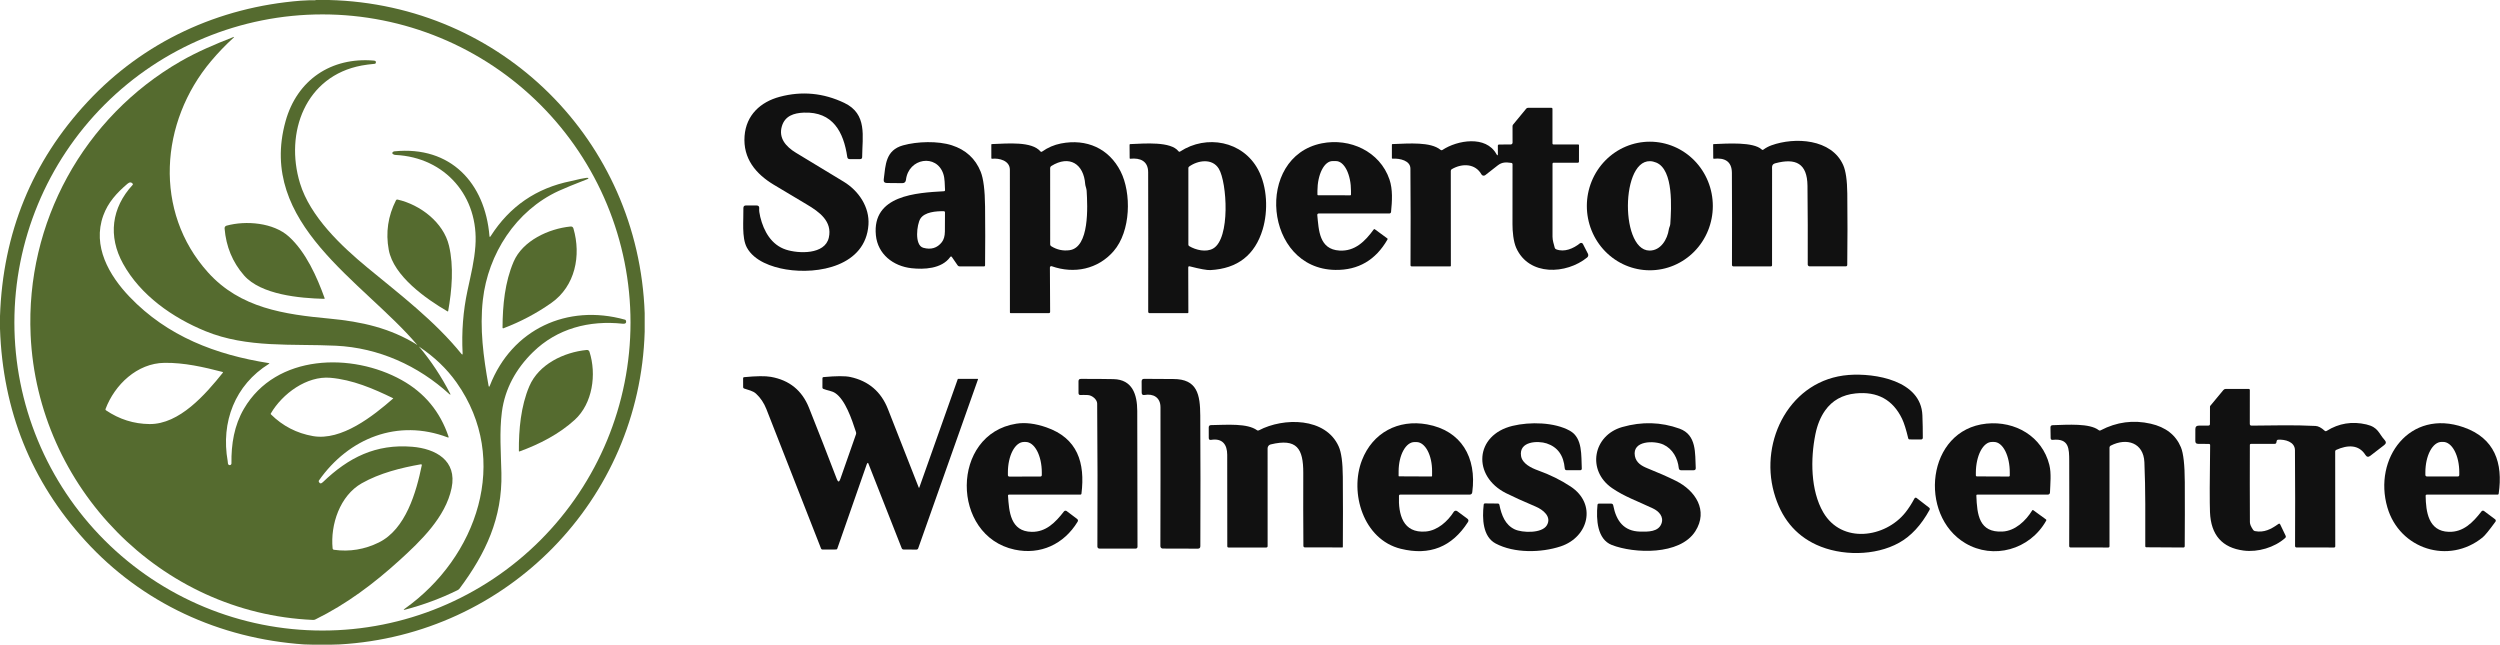 <svg width="1016" height="262" viewBox="0 0 1016 262" fill="none" xmlns="http://www.w3.org/2000/svg">
<path d="M308.962 88.143C310.382 94.003 313.502 99.533 319.412 101.453C324.492 103.103 335.252 103.563 336.832 96.573C338.332 89.933 332.932 86.073 327.842 83.063C323.356 80.403 318.879 77.729 314.412 75.043C307.192 70.693 301.892 64.433 302.592 55.253C303.232 46.803 309.032 41.423 316.902 39.333C325.889 36.94 334.632 37.77 343.132 41.823C352.592 46.333 350.432 55.423 350.382 63.813C350.382 64.379 350.096 64.663 349.522 64.663H345.332C344.746 64.663 344.412 64.373 344.332 63.793C342.852 53.653 338.472 45.293 326.652 45.773C322.632 45.943 319.042 47.073 317.772 51.243C316.312 56.043 319.312 59.563 323.502 62.103C329.942 66.016 336.386 69.919 342.832 73.813C349.042 77.563 353.422 84.213 352.942 91.333C351.802 108.143 332.452 111.653 319.412 109.493C313.672 108.543 306.482 106.063 303.522 100.593C301.352 96.563 302.222 89.433 302.112 84.583C302.099 83.85 302.459 83.486 303.192 83.493L307.452 83.503C308.259 83.503 308.622 83.906 308.542 84.713C308.462 85.513 308.602 86.656 308.962 88.143Z" fill="#111111"/>
<path d="M608.742 62.462L608.722 59.212C608.722 59.087 608.771 58.966 608.859 58.877C608.947 58.787 609.067 58.735 609.192 58.733L613.952 58.712C614.052 58.712 614.15 58.693 614.242 58.654C614.333 58.616 614.416 58.56 614.486 58.489C614.556 58.419 614.611 58.335 614.648 58.243C614.685 58.15 614.704 58.052 614.702 57.953L614.692 51.263C614.693 51.036 614.77 50.817 614.912 50.642L620.252 44.163C620.446 43.929 620.696 43.812 621.002 43.812H630.452C630.766 43.812 630.922 43.969 630.922 44.282V58.242C630.922 58.562 631.086 58.722 631.412 58.722H641.422C641.609 58.722 641.702 58.816 641.702 59.002L641.692 65.733C641.692 65.836 641.651 65.935 641.578 66.008C641.505 66.081 641.406 66.123 641.302 66.123H631.432C631.106 66.123 630.942 66.286 630.942 66.612C630.916 76.506 630.916 86.369 630.942 96.203C630.952 97.823 631.462 99.093 631.832 100.643C631.906 100.969 632.099 101.193 632.412 101.312C635.722 102.623 639.442 101.023 642.082 98.882C642.174 98.808 642.281 98.755 642.396 98.728C642.511 98.7 642.631 98.698 642.746 98.722C642.862 98.746 642.971 98.795 643.065 98.866C643.16 98.937 643.237 99.028 643.292 99.132L645.332 103.112C645.464 103.365 645.505 103.656 645.447 103.935C645.388 104.214 645.235 104.464 645.012 104.643C636.602 111.493 621.362 112.332 616.182 100.722C615.032 98.132 614.662 94.032 614.672 91.093C614.692 82.986 614.699 74.882 614.692 66.782C614.692 66.442 614.522 66.249 614.182 66.203C612.012 65.912 610.462 65.812 608.622 67.263C606.956 68.596 605.282 69.903 603.602 71.183C603.484 71.274 603.347 71.339 603.201 71.373C603.055 71.408 602.904 71.41 602.758 71.381C602.611 71.351 602.473 71.29 602.353 71.203C602.233 71.115 602.134 71.002 602.062 70.873C599.602 66.493 594.322 66.233 590.002 68.752C589.736 68.912 589.602 69.149 589.602 69.463L589.632 108.013C589.632 108.079 589.607 108.142 589.562 108.189C589.517 108.236 589.456 108.263 589.392 108.263L573.682 108.253C573.563 108.253 573.448 108.206 573.364 108.124C573.28 108.041 573.232 107.929 573.232 107.812C573.306 94.766 573.292 81.659 573.192 68.493C573.172 65.323 569.032 64.302 565.942 64.483C565.906 64.485 565.871 64.481 565.837 64.469C565.803 64.457 565.772 64.438 565.745 64.414C565.719 64.389 565.698 64.36 565.684 64.327C565.669 64.294 565.662 64.258 565.662 64.222V58.792C565.662 58.639 565.739 58.559 565.892 58.553C572.752 58.303 581.392 57.593 585.402 60.873C585.676 61.093 585.956 61.109 586.242 60.922C592.212 56.972 603.912 54.922 608.142 62.623C608.549 63.356 608.749 63.303 608.742 62.462Z" fill="#111111"/>
<path d="M716.662 60.793C717.662 60.059 718.752 59.48 719.932 59.053C729.452 55.623 744.332 56.413 749.072 67.073C750.126 69.446 750.682 73.309 750.742 78.663C750.849 88.336 750.842 98.01 750.722 107.683C750.722 107.831 750.663 107.974 750.558 108.079C750.453 108.184 750.311 108.243 750.162 108.243H735.422C735.221 108.243 735.027 108.163 734.885 108.02C734.742 107.878 734.662 107.684 734.662 107.483C734.709 96.823 734.676 86.159 734.562 75.493C734.462 66.373 729.772 64.153 721.522 66.343C719.902 66.773 720.172 67.843 720.172 69.183C720.192 82.036 720.189 94.889 720.162 107.743C720.162 108.09 719.989 108.263 719.642 108.263L704.422 108.253C704.276 108.253 704.136 108.194 704.033 108.089C703.93 107.984 703.872 107.841 703.872 107.693C703.919 95.153 703.909 82.669 703.842 70.243C703.812 65.483 700.822 64.053 696.542 64.513C696.356 64.533 696.262 64.453 696.262 64.273L696.222 58.793C696.222 58.646 696.296 58.569 696.442 58.563C701.992 58.333 712.592 57.593 715.962 60.753C716.182 60.966 716.416 60.98 716.662 60.793Z" fill="#111111"/>
<path d="M386.142 104.483C382.662 109.333 375.342 109.543 370.442 109.003C362.972 108.173 356.722 103.283 355.962 95.633C354.332 79.293 372.542 78.353 383.602 77.723C383.929 77.703 384.082 77.53 384.062 77.203C383.912 74.973 384.022 72.653 383.362 70.673C380.632 62.413 369.222 64.213 368.182 73.083C368.075 73.99 367.562 74.44 366.642 74.433L360.422 74.373C359.455 74.36 359.032 73.873 359.152 72.913C359.892 66.963 359.902 61.053 366.982 59.073C372.792 57.453 381.172 57.223 386.822 59.043C392.502 60.876 396.412 64.46 398.552 69.793C399.672 72.586 400.265 77.3 400.332 83.933C400.419 91.88 400.419 99.836 400.332 107.803C400.332 108.11 400.179 108.263 399.872 108.263L389.962 108.253C389.635 108.253 389.379 108.12 389.192 107.853L386.872 104.483C386.632 104.136 386.389 104.136 386.142 104.483ZM374.042 88.873C372.632 91.083 371.512 99.683 375.232 100.703C378.365 101.57 380.869 100.816 382.742 98.443C383.562 97.396 383.982 95.956 384.002 94.123C384.036 91.543 384.049 88.953 384.042 86.353C384.042 86.02 383.875 85.85 383.542 85.843C380.442 85.773 375.752 86.153 374.042 88.873Z" fill="#111111"/>
<path d="M423.522 61.593C425.842 59.953 428.386 58.859 431.152 58.313C441.632 56.263 450.702 60.353 455.422 69.673C459.842 78.403 459.632 93.953 452.562 102.083C446.212 109.393 436.562 111.433 427.422 108.193C427.339 108.162 427.249 108.152 427.161 108.163C427.073 108.175 426.989 108.208 426.916 108.259C426.843 108.31 426.784 108.378 426.743 108.457C426.703 108.536 426.682 108.624 426.682 108.713L426.772 126.683C426.779 127.069 426.586 127.263 426.192 127.263H410.692C410.623 127.263 410.557 127.235 410.508 127.186C410.46 127.138 410.432 127.072 410.432 127.003C410.446 107.689 410.439 88.353 410.412 68.993C410.412 65.263 406.052 64.183 403.192 64.523C403.154 64.528 403.114 64.526 403.077 64.515C403.039 64.504 403.004 64.485 402.975 64.459C402.945 64.433 402.922 64.402 402.906 64.366C402.89 64.33 402.882 64.292 402.882 64.253L402.872 58.793C402.872 58.639 402.949 58.559 403.102 58.553C409.682 58.313 419.252 57.393 422.802 61.503C423.016 61.749 423.256 61.779 423.522 61.593ZM441.032 74.873C440.442 66.613 434.632 62.853 427.222 67.483C427.088 67.565 426.977 67.681 426.9 67.819C426.823 67.957 426.782 68.114 426.782 68.273L426.792 99.253C426.792 99.619 426.946 99.896 427.252 100.083C429.546 101.503 432.009 102.036 434.642 101.683C442.832 100.593 441.992 83.882 441.612 77.532C441.562 76.623 441.092 75.613 441.032 74.873Z" fill="#111111"/>
<path d="M479.602 61.583C490.302 54.593 505.022 57.263 511.282 68.913C515.062 75.953 515.392 85.723 513.172 93.163C510.039 103.629 502.959 109.163 491.932 109.763C490.539 109.836 487.736 109.329 483.522 108.243C483.109 108.136 482.902 108.299 482.902 108.733L482.952 126.983C482.952 127.057 482.923 127.128 482.87 127.181C482.818 127.233 482.747 127.263 482.672 127.263H467.182C467.036 127.263 466.896 127.206 466.793 127.104C466.69 127.003 466.632 126.866 466.632 126.723C466.666 107.856 466.659 88.946 466.612 69.993C466.602 65.453 463.362 64.083 459.392 64.513C459.355 64.519 459.317 64.516 459.28 64.506C459.244 64.495 459.211 64.477 459.182 64.452C459.153 64.427 459.131 64.397 459.115 64.362C459.1 64.328 459.092 64.29 459.092 64.253L459.052 58.863C459.052 58.669 459.149 58.569 459.342 58.563C465.352 58.313 475.782 57.413 478.942 61.473C479.129 61.713 479.349 61.749 479.602 61.583ZM495.332 68.583C492.682 64.193 486.812 65.133 483.262 67.693C483.056 67.839 482.952 68.039 482.952 68.293V99.433C482.952 99.693 483.066 99.889 483.292 100.023C485.972 101.613 490.112 102.633 492.992 101.013C500.082 97.003 498.672 74.123 495.332 68.583Z" fill="#111111"/>
<path d="M535.342 87.363C535.952 93.473 536.062 101.353 544.382 101.833C550.602 102.203 554.772 98.093 558.282 93.243C558.409 93.07 558.559 93.046 558.732 93.173L563.792 96.883C563.946 97.003 563.976 97.146 563.882 97.313C559.069 105.706 551.999 109.833 542.672 109.693C513.692 109.273 509.782 63.723 537.162 58.253C548.612 55.963 560.782 61.543 564.672 72.913C566.072 76.983 565.762 81.793 565.322 86.143C565.303 86.314 565.221 86.472 565.094 86.587C564.967 86.701 564.802 86.764 564.632 86.763H535.892C535.814 86.764 535.737 86.781 535.666 86.813C535.595 86.844 535.532 86.89 535.48 86.946C535.428 87.003 535.389 87.069 535.366 87.141C535.342 87.213 535.334 87.288 535.342 87.363ZM535.672 79.353L548.772 79.373C548.844 79.373 548.912 79.344 548.963 79.294C549.014 79.243 549.042 79.174 549.042 79.103V77.593C549.045 76.001 548.89 74.425 548.585 72.954C548.28 71.483 547.833 70.146 547.267 69.019C546.702 67.893 546.029 66.999 545.289 66.389C544.549 65.779 543.755 65.464 542.952 65.463H541.532C539.912 65.461 538.356 66.735 537.206 69.006C536.057 71.277 535.408 74.359 535.402 77.573V79.083C535.402 79.155 535.431 79.223 535.481 79.274C535.532 79.325 535.601 79.353 535.672 79.353Z" fill="#111111"/>
<path d="M670.447 109.843C667.085 109.837 663.757 109.155 660.653 107.836C657.55 106.518 654.731 104.588 652.358 102.158C649.985 99.727 648.104 96.843 646.823 93.671C645.542 90.498 644.886 87.099 644.892 83.668C644.898 80.236 645.566 76.84 646.858 73.672C648.15 70.504 650.041 67.626 652.423 65.204C654.804 62.782 657.629 60.862 660.738 59.554C663.846 58.247 667.176 57.577 670.538 57.583C673.9 57.588 677.227 58.27 680.331 59.589C683.435 60.907 686.253 62.837 688.626 65.267C690.999 67.698 692.88 70.582 694.161 73.754C695.442 76.927 696.098 80.326 696.092 83.757C696.086 87.189 695.418 90.585 694.126 93.753C692.834 96.921 690.943 99.799 688.562 102.221C686.181 104.643 683.355 106.563 680.247 107.871C677.139 109.178 673.808 109.848 670.447 109.843ZM678.222 93.183C678.332 92.403 678.762 91.832 678.812 90.993C679.212 84.703 680.242 69.013 673.102 66.073C658.762 60.182 657.782 101.673 670.322 101.833C674.912 101.893 677.642 97.263 678.222 93.183Z" fill="#111111"/>
<path d="M754.13 159.885C748.737 160.425 744.59 162.755 741.69 166.875C739.843 169.509 738.54 172.709 737.78 176.475C735.78 186.325 735.75 199.265 740.98 208.235C748.5 221.125 766.14 218.585 774.35 208.285C775.643 206.665 776.877 204.755 778.05 202.555C778.089 202.482 778.143 202.419 778.209 202.369C778.274 202.319 778.35 202.283 778.43 202.265C778.509 202.247 778.592 202.247 778.672 202.264C778.751 202.281 778.826 202.316 778.89 202.365L783.96 206.285C784.3 206.545 784.367 206.862 784.16 207.235C780.747 213.449 776.627 217.895 771.8 220.575C762.03 226.015 748.17 226.005 738.14 221.375C729.52 217.395 723.793 210.345 720.96 200.225C714.98 178.895 727.65 154.195 751.28 152.385C762.02 151.565 780.69 154.625 781.26 168.745C781.38 171.799 781.437 174.862 781.43 177.935C781.43 178.11 781.36 178.278 781.237 178.402C781.113 178.526 780.945 178.595 780.77 178.595L776.1 178.585C775.773 178.585 775.573 178.429 775.5 178.115C774.647 174.529 773.813 171.889 773 170.195C769.267 162.442 762.977 159.005 754.13 159.885Z" fill="#111111"/>
<path d="M352.45 188.295C352.363 188.402 352.293 188.535 352.24 188.695C348.26 200.082 344.28 211.482 340.3 222.895C340.207 223.175 340.01 223.315 339.71 223.315L334.32 223.335C333.993 223.335 333.77 223.182 333.65 222.875C326.283 204.002 318.89 185.139 311.47 166.285C310.483 163.772 309.083 161.679 307.27 160.005C305.95 158.785 304.14 158.525 302.44 157.905C302.153 157.798 302.01 157.588 302.01 157.275L302 153.765C302 153.465 302.15 153.302 302.45 153.275C307.417 152.795 311.03 152.755 313.29 153.155C320.803 154.488 325.963 158.675 328.77 165.715C332.65 175.442 336.427 185.115 340.1 194.735C340.58 195.989 341.043 195.982 341.49 194.715L347.86 176.545C347.973 176.232 347.98 175.919 347.88 175.605C346.13 170.205 343.47 162.445 339.46 159.765C338.05 158.815 336.31 158.735 334.64 158.055C334.36 157.942 334.223 157.735 334.23 157.435L334.24 153.765C334.24 153.445 334.4 153.272 334.72 153.245C339.893 152.772 343.5 152.758 345.54 153.205C352.967 154.812 358.07 159.155 360.85 166.235C365.03 176.882 369.203 187.512 373.37 198.125C373.45 198.332 373.53 198.332 373.61 198.125L389.21 154.125C389.243 154.019 389.317 153.965 389.43 153.965H397.32C397.344 153.965 397.367 153.971 397.388 153.982C397.41 153.994 397.428 154.01 397.441 154.029C397.455 154.049 397.464 154.071 397.467 154.095C397.47 154.119 397.468 154.143 397.46 154.165L373.15 222.855C373.097 223.002 372.999 223.128 372.87 223.217C372.741 223.307 372.588 223.355 372.43 223.355L367.25 223.325C366.857 223.319 366.587 223.132 366.44 222.765L352.9 188.355C352.787 188.062 352.637 188.042 352.45 188.295Z" fill="#111111"/>
<path d="M445.89 163.985C445.88 162.415 443.89 160.605 442.03 160.545C440.743 160.499 439.79 160.495 439.17 160.535C438.597 160.575 438.31 160.305 438.31 159.725L438.3 154.935C438.3 154.309 438.613 153.992 439.24 153.985C443.5 153.959 447.923 153.989 452.51 154.076C460.21 154.226 462.16 160.355 462.18 166.985C462.213 185.459 462.247 203.872 462.28 222.225C462.28 222.419 462.202 222.605 462.063 222.742C461.925 222.879 461.736 222.955 461.54 222.955L446.78 222.946C446.674 222.944 446.569 222.922 446.471 222.88C446.373 222.838 446.284 222.777 446.21 222.701C446.136 222.625 446.077 222.535 446.038 222.436C445.998 222.337 445.979 222.232 445.98 222.125C446.08 202.772 446.05 183.392 445.89 163.985Z" fill="#111111"/>
<path d="M471.62 165.485C471.61 161.475 468.65 159.895 465.15 160.515C464.377 160.655 463.987 160.332 463.98 159.545L463.96 155.005C463.953 154.299 464.307 153.952 465.02 153.965C468.667 154.025 472.597 154.049 476.81 154.035C486.63 154.005 487.74 160.405 487.79 168.935C487.89 186.262 487.9 203.932 487.82 221.945C487.82 222.639 487.477 222.982 486.79 222.975L472.53 222.935C472.277 222.933 472.036 222.83 471.858 222.651C471.68 222.471 471.58 222.228 471.58 221.975C471.633 203.069 471.647 184.239 471.62 165.485Z" fill="#111111"/>
<path d="M945.56 175.115C950.527 172.015 955.91 171.142 961.71 172.495C966.6 173.645 966.66 176.145 969.14 178.855C969.807 179.588 969.747 180.259 968.96 180.865L963.28 185.245C962.493 185.852 961.837 185.735 961.31 184.895C958.6 180.585 954.04 180.775 949.47 182.825C949.17 182.959 949.02 183.189 949.02 183.515L949.05 221.985C949.05 222.332 948.877 222.505 948.53 222.505L933.29 222.495C933.136 222.495 932.989 222.434 932.88 222.325C932.771 222.217 932.71 222.069 932.71 221.915C932.777 208.928 932.763 195.952 932.67 182.985C932.65 179.465 928.55 178.525 925.86 178.695C925.513 178.722 925.303 178.905 925.23 179.245L925.12 179.825C925.047 180.192 924.82 180.375 924.44 180.375L914.83 180.395C914.503 180.395 914.34 180.555 914.34 180.875C914.3 191.349 914.307 201.798 914.36 212.225C914.367 213.045 914.81 214.092 915.69 215.365C915.87 215.625 916.117 215.785 916.43 215.845C920.12 216.555 922.94 215.075 925.92 212.955C926.253 212.715 926.51 212.782 926.69 213.155L928.87 217.705C929.043 218.072 928.98 218.388 928.68 218.655C924.34 222.515 917.59 224.485 911.85 223.755C903.083 222.629 898.513 217.428 898.14 208.155C897.98 204.348 898 195.272 898.2 180.925C898.2 180.592 898.033 180.422 897.7 180.415L893.29 180.375C892.55 180.369 892.18 179.992 892.18 179.245L892.19 174.405C892.19 173.452 892.663 172.975 893.61 172.975L897.46 172.955C897.9 172.955 898.12 172.739 898.12 172.305L898.14 165.285C898.14 165.143 898.189 165.005 898.28 164.895L903.59 158.505C903.843 158.205 904.163 158.055 904.55 158.055H913.84C914.167 158.055 914.33 158.218 914.33 158.545L914.32 172.245C914.32 172.732 914.563 172.975 915.05 172.975C923.75 172.905 932.33 172.655 941.03 173.105C942.137 173.158 943.373 173.805 944.74 175.045C944.993 175.278 945.267 175.302 945.56 175.115Z" fill="#111111"/>
<path d="M511.65 174.875C521.6 169.625 538.78 169.535 544.07 181.495C545.13 183.882 545.68 187.969 545.72 193.755C545.793 203.262 545.797 212.769 545.73 222.275C545.73 222.415 545.66 222.485 545.52 222.485L530.27 222.455C530.121 222.455 529.977 222.396 529.87 222.289C529.764 222.182 529.703 222.038 529.7 221.885C529.627 211.992 529.61 202.109 529.65 192.235C529.68 182.255 527.05 178.035 516.39 180.615C516.037 180.701 515.723 180.903 515.498 181.189C515.273 181.476 515.151 181.83 515.15 182.195L515.16 221.925C515.16 222.312 514.967 222.505 514.58 222.505H499.3C498.947 222.505 498.77 222.329 498.77 221.975C498.777 209.575 498.767 197.192 498.74 184.825C498.73 180.625 496.76 178.005 492.16 178.765C491.547 178.865 491.24 178.605 491.24 177.985L491.23 173.715C491.23 173.095 491.543 172.779 492.17 172.765C499.01 172.635 506.87 171.995 510.83 174.825C511.09 175.012 511.363 175.029 511.65 174.875Z" fill="#111111"/>
<path d="M857.3 181.975V221.985C857.3 222.332 857.127 222.505 856.78 222.505L841.55 222.495C841.13 222.495 840.92 222.289 840.92 221.875C840.967 210.289 840.97 198.749 840.93 187.255C840.91 182.275 840.86 178.065 834.22 178.755C833.667 178.809 833.387 178.559 833.38 178.005L833.31 173.725C833.303 173.125 833.6 172.815 834.2 172.795C840.39 172.605 849.24 171.955 852.9 174.805C853.16 175.005 853.433 175.029 853.72 174.875C860.22 171.475 867 170.582 874.06 172.195C880.16 173.595 884.247 176.785 886.32 181.765C887.347 184.219 887.873 188.939 887.9 195.925C887.94 204.585 887.93 213.252 887.87 221.925C887.87 222.312 887.677 222.505 887.29 222.505L872.31 222.415C871.997 222.415 871.84 222.259 871.84 221.945C871.83 210.545 871.98 199.165 871.48 187.825C871.13 179.965 864.38 177.765 857.85 181.075C857.483 181.262 857.3 181.562 857.3 181.975Z" fill="#111111"/>
<path d="M437.93 212.045C432.35 221.215 422.8 225.595 412.35 223.365C386.33 217.785 386.25 176.425 413.02 172.185C416.647 171.612 420.703 172.102 425.19 173.655C437.96 178.065 441.04 188.105 439.51 200.575C439.477 200.869 439.31 201.015 439.01 201.015H410.03C409.978 201.015 409.927 201.026 409.88 201.046C409.832 201.065 409.79 201.094 409.754 201.131C409.718 201.167 409.691 201.211 409.673 201.258C409.655 201.305 409.647 201.355 409.65 201.405C410.07 207.845 410.6 216.025 419.3 216.145C425.08 216.225 428.86 212.395 432.4 207.845C432.528 207.682 432.716 207.576 432.921 207.55C433.127 207.524 433.335 207.58 433.5 207.705L437.71 210.875C438.13 211.202 438.203 211.592 437.93 212.045ZM410.18 193.685L422.82 193.665C422.971 193.665 423.116 193.605 423.223 193.499C423.33 193.392 423.39 193.247 423.39 193.095V191.945C423.385 188.673 422.691 185.535 421.463 183.223C420.235 180.911 418.572 179.613 416.84 179.615H416.12C415.262 179.617 414.414 179.937 413.622 180.558C412.831 181.179 412.113 182.089 411.508 183.236C410.904 184.383 410.425 185.744 410.099 187.242C409.774 188.74 409.607 190.345 409.61 191.965V193.115C409.61 193.267 409.67 193.412 409.777 193.519C409.884 193.625 410.029 193.685 410.18 193.685Z" fill="#111111"/>
<path d="M568.54 201.516C568.25 209.026 570.1 216.776 579.42 216.006C584.22 215.606 588.32 211.896 590.82 207.996C590.892 207.883 590.987 207.787 591.098 207.713C591.209 207.639 591.334 207.589 591.466 207.565C591.597 207.542 591.732 207.546 591.862 207.577C591.991 207.608 592.113 207.665 592.22 207.746L596.3 210.766C596.833 211.159 596.92 211.632 596.56 212.186C590.08 222.306 580.983 225.919 569.27 223.026C554.04 219.266 548.35 200.236 553.51 186.996C557.87 175.806 568.26 170.346 579.97 172.466C593.8 174.976 600.22 185.786 598.33 200.036C598.243 200.689 597.87 201.016 597.21 201.016H569.06C568.727 201.016 568.553 201.182 568.54 201.516ZM568.61 193.586L581.77 193.646C581.827 193.646 581.881 193.624 581.922 193.585C581.963 193.546 581.987 193.492 581.99 193.436L582 191.526C582.017 188.389 581.363 185.377 580.179 183.152C578.996 180.926 577.381 179.668 575.69 179.656H574.85C574.012 179.649 573.18 179.949 572.402 180.538C571.624 181.127 570.916 181.994 570.317 183.089C569.718 184.184 569.24 185.486 568.911 186.919C568.582 188.353 568.409 189.891 568.4 191.446L568.39 193.356C568.389 193.385 568.393 193.415 568.404 193.443C568.414 193.471 568.43 193.496 568.451 193.518C568.471 193.539 568.496 193.556 568.523 193.568C568.551 193.58 568.58 193.586 568.61 193.586Z" fill="#111111"/>
<path d="M628.63 213.496C630.72 210.016 627.13 207.156 624.1 205.876C619.007 203.716 614.993 201.899 612.06 200.426C598.32 193.536 599.28 176.776 614.72 173.066C621.73 171.376 631.71 171.546 638.01 175.066C643.31 178.036 642.55 185.306 642.84 190.446C642.846 190.53 642.834 190.614 642.805 190.694C642.776 190.773 642.731 190.846 642.673 190.907C642.614 190.968 642.544 191.016 642.466 191.049C642.388 191.081 642.304 191.097 642.22 191.096H636.72C636.227 191.096 635.957 190.846 635.91 190.346C635.463 185.059 633.017 181.679 628.57 180.206C625.01 179.026 617.19 179.296 618.16 185.336C618.65 188.426 622.35 190.206 625.06 191.176C629.953 192.936 634.37 195.119 638.31 197.726C649.03 204.816 645.63 218.266 634.29 222.036C626.34 224.676 615.38 224.896 607.82 220.876C602.57 218.086 602.33 210.776 602.97 205.116C603.01 204.762 603.207 204.586 603.56 204.586L608.7 204.636C609.067 204.642 609.287 204.826 609.36 205.186C610.23 209.396 611.69 213.306 615.59 215.136C618.58 216.546 626.61 216.856 628.63 213.496Z" fill="#111111"/>
<path d="M655.62 205.395C656.85 211.785 659.96 215.865 666.49 216.045C669.9 216.135 673.9 216.125 675.18 212.885C676.32 210.005 674.16 207.745 671.7 206.595C665.25 203.555 660.15 201.805 655.16 198.375C644.79 191.245 647.41 176.925 659.29 173.545C667.27 171.272 675.02 171.489 682.54 174.195C689.59 176.735 688.84 184.265 689.15 190.185C689.183 190.799 688.897 191.105 688.29 191.105L683.25 191.115C682.643 191.115 682.31 190.812 682.25 190.205C681.84 186.255 679.79 182.445 676.04 180.695C672.37 178.975 663.24 178.965 664.42 185.325C664.93 188.035 667.1 189.335 669.48 190.295C673.893 192.062 677.753 193.765 681.06 195.405C688.97 199.315 694.38 207.445 688.97 215.915C682.68 225.765 664.06 224.985 655.03 221.475C649.11 219.165 648.64 211.135 649.22 205.215C649.253 204.849 649.457 204.665 649.83 204.665H654.74C655.233 204.665 655.527 204.909 655.62 205.395Z" fill="#111111"/>
<path d="M803.19 201.405C803.48 209.245 804.31 216.485 813.78 216.025C818.94 215.775 823.24 211.725 825.9 207.415C826.013 207.235 826.153 207.208 826.32 207.335L831.49 211.095C831.657 211.222 831.69 211.379 831.59 211.565C824.92 223.475 810.06 227.505 798.69 220.745C779.55 209.365 782.85 174.665 807.29 172.165C818.96 170.965 829.96 177.345 832.85 188.925C833.71 192.345 833.24 196.535 833.11 200.195C833.102 200.413 833.01 200.619 832.854 200.77C832.697 200.921 832.488 201.005 832.27 201.005L803.57 201.015C803.31 201.015 803.183 201.145 803.19 201.405ZM803.38 193.605L816.36 193.665C816.413 193.666 816.465 193.657 816.514 193.639C816.563 193.62 816.608 193.591 816.646 193.555C816.684 193.519 816.714 193.476 816.736 193.427C816.757 193.379 816.769 193.328 816.77 193.275V192.085C816.788 188.789 816.128 185.624 814.936 183.285C813.743 180.947 812.115 179.627 810.41 179.615H809.49C808.646 179.609 807.807 179.925 807.024 180.545C806.24 181.165 805.526 182.076 804.922 183.226C804.319 184.377 803.837 185.744 803.506 187.251C803.174 188.757 802.999 190.373 802.99 192.005V193.195C802.989 193.248 802.998 193.3 803.017 193.349C803.036 193.398 803.064 193.443 803.1 193.481C803.136 193.519 803.18 193.55 803.228 193.571C803.276 193.592 803.327 193.604 803.38 193.605Z" fill="#111111"/>
<path d="M985.78 201.525C985.89 207.895 986.86 215.885 995.17 216.135C1001.05 216.325 1004.95 212.405 1008.49 207.815C1008.61 207.662 1008.78 207.561 1008.97 207.535C1009.16 207.509 1009.36 207.559 1009.51 207.675L1014.01 211.035C1014.16 211.147 1014.26 211.312 1014.28 211.496C1014.31 211.68 1014.26 211.867 1014.15 212.015C1011.58 215.549 1009.84 217.679 1008.94 218.405C995.21 229.565 975.18 223.195 970.23 206.215C964.41 186.255 979.36 165.995 1001.23 173.645C1013.86 178.075 1017.28 188.125 1015.47 200.605C1015.43 200.879 1015.27 201.015 1014.99 201.015H986.29C985.943 201.015 985.773 201.185 985.78 201.525ZM986.26 193.625L998.86 193.645C998.937 193.645 999.014 193.63 999.086 193.6C999.157 193.571 999.222 193.527 999.277 193.472C999.332 193.418 999.376 193.353 999.405 193.281C999.435 193.209 999.45 193.133 999.45 193.055V191.945C999.453 190.325 999.286 188.72 998.959 187.222C998.631 185.724 998.15 184.363 997.543 183.216C996.936 182.069 996.214 181.159 995.419 180.538C994.624 179.917 993.772 179.596 992.91 179.595H992.25C990.51 179.593 988.84 180.891 987.606 183.203C986.372 185.515 985.676 188.653 985.67 191.925V193.035C985.67 193.192 985.732 193.342 985.843 193.452C985.954 193.563 986.104 193.625 986.26 193.625Z" fill="#111111"/>
<g clip-path="url(#clip0_361_852)">
<path d="M133.52 0L128.249 0.11" stroke="#556B2F" stroke-width="2"/>
<path d="M169.54 140.133L170.321 140.893" stroke="#556B2F" stroke-width="2"/>
<path d="M128.28 0H133.52L128.249 0.11L128.28 0Z" fill="#556B2F"/>
<path d="M133.52 0H133.651C204.035 1.808 259.501 57.179 262 127.232V134.83C259.983 203.207 206.084 257.981 138.074 261.89L134.375 262H127.432L123.533 261.89C89.159 259.506 57.729 245.07 34.626 219.708C12.663 195.607 1.121 166.901 0 133.589V128.48C1.156 94.654 13.013 65.627 35.569 41.401C58.311 16.967 88.787 2.903 122.223 0.283L125.629 0.11H128.249L133.52 0ZM256.241 131.052C256.241 97.847 243.051 66.002 219.571 42.523C196.092 19.044 164.247 5.853 131.042 5.853C97.837 5.853 65.992 19.044 42.513 42.523C19.033 66.002 5.843 97.847 5.843 131.052C5.843 164.257 19.033 196.102 42.513 219.582C65.992 243.061 97.837 256.252 131.042 256.252C164.247 256.252 196.092 243.061 219.571 219.582C243.051 196.102 256.241 164.257 256.241 131.052Z" fill="#556B2F"/>
<path d="M169.54 140.133L170.321 140.893C175.159 146.64 179.388 153.036 183.007 160.082C183.232 160.522 182.824 160.354 182.698 160.239C169.97 148.575 153.846 141.328 136.507 140.5C118.639 139.646 100.487 141.532 83.484 134.579C70.185 129.14 57.137 120.048 50.021 107.184C43.848 96.018 45.289 84.469 53.92 75.126C53.974 75.068 54.007 74.995 54.014 74.919C54.021 74.844 54 74.77 53.956 74.712C53.387 73.95 52.66 73.947 51.776 74.701C47.401 78.438 43.89 82.294 41.972 87.592C37.461 100.053 44.336 111.942 52.704 120.677C68.068 136.712 87.728 144.179 109.244 147.569C109.537 147.614 109.558 147.714 109.306 147.868C95.489 156.44 89.704 171.531 92.538 187.435C92.633 187.943 92.481 188.996 93.345 189.028C93.439 189.031 93.533 189.016 93.621 188.981C93.708 188.947 93.788 188.896 93.855 188.829C93.922 188.763 93.975 188.684 94.011 188.596C94.047 188.509 94.065 188.415 94.063 188.32C93.948 180.492 95.179 172.889 99.125 166.139C112.22 143.733 143.12 143.251 163.226 154.449C172.515 159.623 178.866 167.278 182.279 177.416C182.401 177.779 182.284 177.893 181.928 177.756C161.722 170.064 141.732 178.003 129.611 195.274C129.563 195.341 129.532 195.419 129.521 195.498C129.51 195.578 129.52 195.657 129.549 195.73C129.905 196.603 130.464 196.673 131.225 195.939C141.648 185.915 152.751 180.34 167.549 181.566C176.955 182.341 185.858 187.078 183.531 198.334C181.073 210.208 170.939 219.897 162.377 227.683C151.934 237.173 140.904 245.468 128.17 251.74C127.873 251.887 127.559 251.953 127.227 251.939C65.196 249.277 15.207 197.988 12.445 136.109C10.412 90.516 33.955 47.6 73.454 24.885C80.046 21.096 87.492 17.921 94.729 15.107C95.218 14.918 95.268 15 94.881 15.353C91.632 18.319 88.594 21.482 85.768 24.843C65.007 49.523 62.267 85.978 84.537 110.705C97.642 125.267 115.584 127.767 133.976 129.491C146.956 130.712 158.552 133.311 169.54 140.133ZM43.047 166.737C48.482 170.412 54.395 172.279 60.784 172.338C72.951 172.459 83.541 160.229 90.563 151.473C90.583 151.447 90.597 151.417 90.602 151.385C90.608 151.353 90.606 151.32 90.595 151.289C90.585 151.259 90.567 151.231 90.543 151.209C90.519 151.187 90.49 151.171 90.458 151.163C82.729 149.162 74.88 147.349 66.81 147.459C55.733 147.611 46.599 156.346 42.884 166.234C42.85 166.323 42.847 166.421 42.877 166.513C42.906 166.604 42.966 166.683 43.047 166.737ZM159.762 161.837C151.677 157.907 143.288 154.318 134.275 153.532C124.686 152.694 114.772 159.967 110.056 168.042C110.023 168.098 110.009 168.164 110.018 168.229C110.026 168.294 110.056 168.353 110.103 168.398C114.885 173.128 120.578 176.071 127.18 177.227C138.792 179.26 151.656 169.063 159.778 161.953C159.787 161.945 159.794 161.936 159.798 161.925C159.803 161.914 159.804 161.902 159.803 161.891C159.801 161.879 159.796 161.868 159.789 161.859C159.782 161.849 159.773 161.842 159.762 161.837ZM135.721 223.434C142.104 224.33 148.261 223.271 153.951 220.462C164.898 215.06 169.158 200.079 171.421 189.059C171.431 189.009 171.429 188.957 171.415 188.908C171.401 188.859 171.375 188.814 171.34 188.777C171.305 188.741 171.261 188.713 171.214 188.698C171.166 188.682 171.115 188.678 171.065 188.687C162.954 190.107 154.308 192.277 147.04 196.39C138.116 201.436 134.233 213.216 135.171 222.852C135.185 222.997 135.246 223.133 135.346 223.239C135.446 223.344 135.578 223.413 135.721 223.434Z" fill="#556B2F"/>
<path d="M170.321 140.893L169.54 140.134C147.49 114.175 104.507 90.94 116.045 49.293C120.698 32.504 134.584 23.124 151.96 24.628C152.687 24.691 152.931 25.035 152.694 25.66C152.665 25.733 152.615 25.796 152.55 25.843C152.484 25.89 152.405 25.92 152.322 25.928C150.243 26.123 148.474 26.356 147.013 26.625C124.088 30.88 115.657 53.925 121.914 74.466C126.038 88.001 138.614 99.927 149.377 108.809C162.592 119.718 176.693 130.429 187.503 143.786C187.87 144.236 188.037 144.172 188.006 143.592C187.555 134.873 188.216 126.38 189.987 118.115C191.522 110.968 192.748 106.084 193.199 100.006C194.676 79.942 181.011 63.954 160.706 62.969C160.257 62.949 159.833 62.762 159.516 62.445C159.191 62.12 159.71 61.56 160.255 61.502C183.211 59.186 197.129 74.471 198.91 95.856C198.952 96.386 199.117 96.428 199.403 95.981C207.113 83.884 217.986 76.424 232.022 73.601C232.656 73.475 239.3 71.736 239.138 72.427C239.124 72.496 239.085 72.563 239.025 72.623C238.966 72.683 238.887 72.733 238.797 72.768C233.323 74.899 229.409 76.504 227.054 77.584C209.579 85.617 198.339 103.26 196.238 121.83C194.912 133.515 196.458 145.085 198.533 156.65C198.652 157.324 198.835 157.342 199.083 156.702C208.023 133.777 230.529 123.371 253.983 129.91C254.068 129.935 254.144 129.976 254.207 130.029C254.27 130.083 254.317 130.148 254.344 130.219C254.753 131.267 254.082 131.666 253.134 131.566C239.458 130.088 226.394 133.489 216.559 143.141C209.768 149.807 205.209 157.881 203.967 167.418C202.914 175.488 203.59 184.118 203.773 192.251C204.187 210.512 197.391 224.932 186.78 239.17C186.567 239.452 186.301 239.673 185.983 239.83C179.157 243.18 172.059 245.823 164.688 247.758C163.916 247.96 163.857 247.831 164.51 247.37C193.849 226.536 207.756 186.948 185.596 155.529C181.627 149.904 176.536 145.026 170.321 140.893Z" fill="#556B2F"/>
<path d="M160.941 81.372C160.996 81.265 161.084 81.18 161.192 81.13C161.3 81.08 161.422 81.067 161.539 81.094C170.787 83.18 180.225 90.385 182.467 99.827C184.479 108.295 183.646 117.936 182.137 126.42C182.132 126.449 182.12 126.476 182.102 126.499C182.084 126.523 182.06 126.541 182.034 126.554C182.007 126.566 181.978 126.572 181.948 126.57C181.919 126.569 181.89 126.561 181.865 126.546C173.156 121.463 159.951 112.209 157.986 101.525C156.693 94.521 157.679 87.803 160.941 81.372Z" fill="#556B2F"/>
<path d="M117.455 96.201C124.319 102.463 128.815 112.498 131.927 121.18C131.939 121.211 131.942 121.244 131.938 121.276C131.933 121.309 131.921 121.339 131.902 121.366C131.882 121.392 131.857 121.413 131.828 121.428C131.799 121.442 131.766 121.449 131.734 121.448C121.888 121.201 106.047 119.808 99.151 111.895C94.505 106.564 91.878 100.208 91.27 92.827C91.249 92.58 91.316 92.333 91.459 92.129C91.601 91.925 91.811 91.777 92.051 91.711C99.895 89.557 111.14 90.437 117.455 96.201Z" fill="#556B2F"/>
<path d="M208.714 106.403C212.382 97.805 222.999 92.937 231.844 92.056C232.469 91.993 232.871 92.264 233.049 92.868C236.219 103.773 233.84 116.26 224.01 123.15C217.991 127.37 211.516 130.792 204.585 133.416C204.545 133.431 204.503 133.436 204.46 133.431C204.418 133.426 204.377 133.411 204.342 133.387C204.307 133.362 204.278 133.33 204.259 133.292C204.239 133.254 204.229 133.212 204.229 133.169C204.271 123.9 205.209 114.625 208.714 106.403Z" fill="#556B2F"/>
<path d="M215.118 156.964C218.948 148.009 229.156 143.136 238.462 142.224C238.699 142.201 238.937 142.259 239.136 142.39C239.335 142.521 239.484 142.715 239.557 142.942C242.518 152.133 240.82 163.981 233.604 170.594C227.254 176.415 219.168 180.544 211.125 183.474C211.097 183.483 211.067 183.486 211.038 183.482C211.008 183.478 210.98 183.467 210.956 183.449C210.931 183.432 210.911 183.409 210.897 183.382C210.882 183.356 210.874 183.326 210.873 183.295C210.8 174.628 211.675 165.008 215.118 156.964Z" fill="#556B2F"/>
</g>
<defs>
<clipPath id="clip0_361_852">
<rect width="262" height="262" fill="white"/>
</clipPath>
</defs>
</svg>
